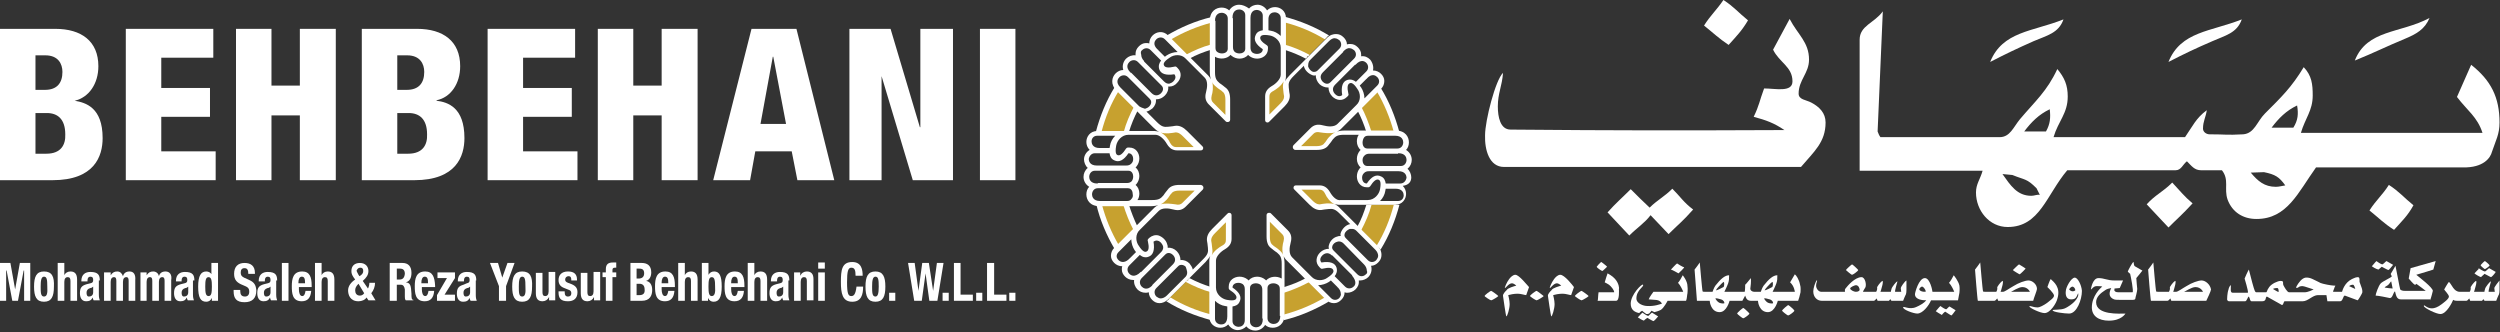 <?xml version="1.0" encoding="utf-8"?>
<!-- Generator: Adobe Illustrator 23.1.0, SVG Export Plug-In . SVG Version: 6.00 Build 0)  -->
<svg version="1.1" id="Layer_1" xmlns="http://www.w3.org/2000/svg" xmlns:xlink="http://www.w3.org/1999/xlink" x="0px" y="0px"
	 viewBox="0 0 528.6 70.3" style="enable-background:new 0 0 528.6 70.3;" xml:space="preserve">
<rect x="0" y="0" width="528.6" height="70.3" fill="#333333" stroke="none"/>
<style type="text/css">
	.st0{clip-path:url(#SVGID_2_);fill:#C7A12F;}
	.st1{clip-path:url(#SVGID_2_);fill:#FFFFFF;}
</style>
<g>
	<defs>
		<rect id="SVGID_1_" y="0" width="528.6" height="70.3"/>
	</defs>
	<clipPath id="SVGID_2_">
		<use xlink:href="#SVGID_1_"  style="overflow:visible;"/>
	</clipPath>
	<path class="st0" d="M271.5,9.9c1.7,0.5,3.4,1.2,5,2.1l-0.2-0.2l0.3,0.1l3.9-3.9c0,0,0.1-0.1,0.1-0.1c-2.8-1.7-5.8-3-9-3.7
		L271.5,9.9z"/>
	<path class="st0" d="M238.2,43.3l-5.6,0c-0.1,0-0.1,0-0.2,0c0.8,3.2,2.1,6.3,3.7,9.1l4.1-4.1C239.4,46.7,238.7,45.1,238.2,43.3"/>
	<path class="st0" d="M251.1,12c1.6-0.8,3.2-1.5,5-2.1l0-5.6c0-0.1,0-0.1,0-0.2c-3.2,0.8-6.3,2.1-9.1,3.7L251.1,12z"/>
	<path class="st0" d="M289.5,27.9C289.5,27.9,289.5,27.9,289.5,27.9l5.6,0c0.1,0,0.1,0,0.2,0c-0.8-3.2-2.1-6.3-3.7-9.1l-4.1,4.1
		C288.3,24.5,289,26.2,289.5,27.9"/>
	<path class="st0" d="M238.2,27.9c0.5-1.7,1.2-3.4,2.1-5l-3.9-3.9c0,0-0.1-0.1-0.1-0.1c-1.7,2.8-3,5.8-3.7,9.1L238.2,27.9z"/>
	<path class="st0" d="M276.5,59.2c-1.6,0.8-3.2,1.5-5,2.1l0,5.6c0,0.1,0,0.1,0,0.2c3.2-0.8,6.3-2.1,9.1-3.7L276.5,59.2z"/>
	<path class="st0" d="M289.5,43.3c-0.5,1.7-1.2,3.4-2.1,5l3.9,3.9c0.1,0.1,0.1,0.1,0.1,0.1c1.7-2.8,3-5.8,3.8-9.1L289.5,43.3z"/>
	<path class="st0" d="M256.1,61.3c-1.7-0.5-3.4-1.2-5-2.1l-3.9,3.9c-0.1,0.1-0.1,0.1-0.1,0.1c2.8,1.7,5.8,3,9.1,3.7L256.1,61.3z"/>
	<polygon class="st0" points="271.6,17 268,19.5 268.1,25.2 272.1,21.1 	"/>
	<polygon class="st0" points="256,54.4 259.5,51.8 259.5,46.2 255.5,50.2 	"/>
	<polygon class="st0" points="256.1,17 255.4,21.3 259.4,25.2 259.4,19.5 	"/>
	<polygon class="st0" points="271.5,54.4 272.2,50.1 268.2,46.1 268.2,51.8 	"/>
	<polygon class="st0" points="245.1,27.9 247.6,31.4 253.3,31.4 249.2,27.4 	"/>
	<polygon class="st0" points="282.5,43.5 279.9,39.9 274.3,40 278.3,44 	"/>
	<polygon class="st0" points="245.1,43.4 249.4,44.1 253.3,40.1 247.6,40.1 	"/>
	<polygon class="st0" points="282.5,28 278.2,27.3 274.2,31.3 279.9,31.3 	"/>
	<path class="st1" d="M298.4,37.5c0-0.6-0.3-1.4-0.8-1.8c0.6-0.5,0.9-1.2,0.9-1.9c0-0.8-0.4-1.6-1.2-2.1c0.4-0.4,0.6-1,0.6-1.6
		c0-1.1-0.7-2.5-2.8-2.5h-5.5c-0.1,0-0.2,0-0.3,0h-5c-0.6,0-1.2,0.1-1.6,0.2c0.3-0.1,0.6-0.3,0.8-0.5l4-4c0,0,0,0,0,0l4.5-4.5
		c0.5-0.5,0.7-1.1,0.7-1.7c0-0.6-0.3-1.1-0.7-1.5c-0.4-0.4-1-0.7-1.7-0.7c0.2-0.8-0.1-1.7-0.6-2.3c-0.5-0.5-1.1-0.8-1.9-0.7
		c0-0.1,0-0.3,0-0.4c0-0.6-0.3-1.1-0.7-1.5c-0.5-0.5-1-0.7-1.6-0.7c-0.2,0-0.5,0-0.7,0.1c0,0,0,0,0,0c0-0.6-0.3-1.1-0.7-1.5
		c-0.5-0.5-1-0.7-1.6-0.7c-0.5,0-1.3,0.1-2.1,1l-3.9,3.9c0,0,0,0-0.1,0.1c0,0-0.1,0.1-0.1,0.1l-3.6,3.6c-0.5,0.5-0.8,0.9-1,1.3
		c0.1-0.3,0.2-0.6,0.2-0.9v-5.7c0,0,0,0,0,0V3.8c0-1.5-1.2-2.3-2.3-2.3c-0.6,0-1.2,0.2-1.7,0.7c-0.4-0.7-1.2-1.2-2-1.2
		c-0.7,0-1.4,0.3-1.8,0.8C263.4,1.3,262.7,1,262,1c-0.8,0-1.6,0.4-2.1,1.2c-0.4-0.4-1-0.6-1.6-0.6c-1.1,0-2.5,0.7-2.5,2.8v5.5
		c0,0,0,0.1,0,0.1c0,0.1,0,0.1,0,0.2v5c0,0.6,0.1,1.2,0.2,1.6c-0.1-0.3-0.3-0.6-0.5-0.8l-4-4c0,0,0,0,0,0L247,7.5
		c-1.1-1.1-2.5-0.8-3.3,0c-0.4,0.4-0.7,1-0.7,1.7c-0.2-0.1-0.5-0.1-0.7-0.1c-0.6,0-1.1,0.3-1.5,0.7c-0.5,0.5-0.7,1-0.7,1.6
		c0,0.1,0,0.2,0,0.3c-0.7-0.1-1.5,0.2-2,0.7c-0.5,0.5-0.9,1.4-0.6,2.4c-0.6,0-1.2,0.3-1.6,0.7c-0.8,0.8-1.2,2.3,0.2,3.7l3.9,3.9
		c0,0,0,0,0.1,0.1c0,0,0.1,0.1,0.1,0.1l3.6,3.6c0.5,0.5,0.9,0.8,1.3,1c-0.3-0.1-0.6-0.2-0.9-0.2h-5.7c0,0,0,0,0,0H232
		c-1.5,0-2.3,1.2-2.3,2.3c0,0.6,0.2,1.2,0.7,1.7c-0.7,0.4-1.2,1.2-1.2,2c0,0.6,0.3,1.4,0.8,1.8c-0.6,0.5-0.9,1.2-0.9,1.9
		c0,0.8,0.4,1.6,1.2,2.1c-0.4,0.4-0.6,1-0.6,1.6c0,1.1,0.7,2.5,2.8,2.5h5.5c0,0,0.1,0,0.1,0c0.1,0,0.1,0,0.2,0h5
		c0.6,0,1.2-0.1,1.6-0.2c-0.3,0.1-0.6,0.3-0.8,0.5l-4,4c0,0,0,0,0,0l-4.5,4.5c-0.5,0.5-0.7,1.1-0.7,1.7c0,0.6,0.3,1.1,0.7,1.5
		c0.4,0.4,1,0.7,1.7,0.7c-0.1,0.2-0.1,0.5-0.1,0.7c0,0.6,0.3,1.1,0.7,1.5c0.4,0.4,1,0.7,1.7,0.7c0.1,0,0.1,0,0.2,0
		c-0.1,0.7,0.2,1.5,0.7,2c0.4,0.4,1,0.7,1.7,0.7c0.2,0,0.4,0,0.7-0.1c0,0.6,0.3,1.2,0.7,1.6c0.5,0.5,1,0.7,1.6,0.7c0,0,0,0,0,0
		c0.5,0,1.2-0.2,2-1l3.9-3.9c0,0,0,0,0.1-0.1c0,0,0.1-0.1,0.1-0.1l3.6-3.6c0.4-0.5,0.8-0.9,1-1.3c-0.1,0.3-0.2,0.6-0.2,0.9v5.7
		c0,0,0,0,0,0v6.3c0,1.5,1.2,2.3,2.3,2.3c0.6,0,1.2-0.2,1.7-0.7c0.4,0.7,1.2,1.2,2,1.2c0.6,0,1.4-0.3,1.8-0.8
		c0.5,0.6,1.2,0.9,1.9,0.9c0.8,0,1.6-0.4,2.1-1.2c0.4,0.4,1,0.6,1.6,0.6c1.1,0,2.5-0.7,2.5-2.8v-5.5c0,0,0-0.1,0-0.1
		c0-0.1,0-0.1,0-0.2v-5c0-0.6-0.1-1.2-0.2-1.6c0.1,0.3,0.3,0.6,0.5,0.8l4,4c0,0,0,0,0,0l4.5,4.5c0.4,0.4,1,0.7,1.6,0.7
		c0,0,0.1,0,0.1,0c0.6,0,1.1-0.3,1.5-0.7c0.5-0.5,0.7-1,0.7-1.6c0,0,0,0,0,0c0.2,0.1,0.4,0.1,0.6,0.1c0.6,0,1.3-0.3,1.7-0.7
		c0.5-0.5,0.8-1.1,0.7-1.9c0.1,0,0.2,0,0.3,0c0.6,0,1.3-0.3,1.7-0.7c0.5-0.5,0.9-1.4,0.6-2.4c0,0,0,0,0,0c0.6,0,1.1-0.3,1.5-0.7
		c0.5-0.5,0.7-1,0.7-1.6c0-0.5-0.1-1.3-1-2.1l-3.9-3.9c0,0,0,0-0.1-0.1c0,0-0.1-0.1-0.1-0.1l-3.6-3.6c-0.4-0.5-0.9-0.8-1.3-1
		c0.3,0.1,0.6,0.2,0.9,0.2h5.7c0,0,0,0,0,0h6.3c1.5,0,2.3-1.2,2.3-2.3c0-0.6-0.2-1.2-0.7-1.7C298,39.1,298.4,38.3,298.4,37.5
		 M295.7,32.4c1.5,0,1.7,1,1.7,1.4c0,0.6-0.4,1.3-1.2,1.3h-7.1c-0.8,0-1-0.8-1-1.2c0-0.4,0.1-0.7,0.4-1c0.3-0.3,0.6-0.4,1.1-0.4
		c0,0,0,0,0,0h6C295.6,32.4,295.6,32.4,295.7,32.4C295.7,32.4,295.7,32.4,295.7,32.4 M288.4,29.1c0.2-0.3,0.5-0.4,0.9-0.4h5.7
		c1.5,0,1.7,1,1.7,1.4c0,0.6-0.4,1.3-1.2,1.3h-6.4c-0.8,0-1-0.8-1-1.2C288.1,29.8,288.2,29.4,288.4,29.1 M291.2,16.3
		c0.2,0.2,0.4,0.5,0.4,0.9c0,0.3-0.1,0.6-0.4,0.9l-2.7,2.7c0-0.8-0.3-1.7-0.7-2.3c-0.1-0.1-0.2-0.3-0.3-0.4l1.4-1.4
		c0,0,0.1,0,0.1-0.1C290.1,15.4,290.9,16,291.2,16.3 M288.9,13.3c0.4,0.4,0.6,1.2,0,1.8l-2.2,2.2c-0.5-0.4-1.1-0.6-1.8-0.4
		c-1,0.3-1.4,1.4-1.1,3.2c-0.6,0.5-1.2,0.1-1.5-0.2c-0.4-0.4-0.8-1.2,0-2c0,0,0,0,0,0l4.2-4.2c0,0,0.1,0,0.1,0
		C287.8,12.4,288.6,13,288.9,13.3 M284.1,10.8c0.4-0.4,0.9-0.7,1.3-0.6c0.4,0,0.7,0.3,0.9,0.4c0.2,0.2,0.4,0.5,0.4,0.9
		c0,0.3-0.1,0.6-0.4,0.9l-5,5c-0.6,0.6-1.3,0.2-1.6-0.1c-0.4-0.4-0.8-1.2,0-2c0,0,0,0,0,0l4.3-4.3C284,10.9,284,10.9,284.1,10.8
		C284.1,10.8,284.1,10.8,284.1,10.8 M277,12.7l4-4c0.4-0.4,0.9-0.7,1.3-0.6c0.4,0,0.7,0.3,0.9,0.4c0.4,0.4,0.6,1.2,0,1.8l-4.6,4.6
		c-0.3,0.3-0.6,0.3-0.9,0.3c-0.5-0.1-0.9-0.6-1.1-1.1C276.6,13.6,276.6,13.1,277,12.7 M271.3,18.8c0,0.3,0.1,0.6,0.1,0.9
		c0,0.2,0.1,0.5,0.1,0.6c0,0.2,0.1,0.7-0.8,1.6l-2.3,2.3v-3.7c0-0.5,0.1-0.9,0.9-1.3c0.5-0.3,1.6-1,2.1-2
		C271.3,17.7,271.2,18.2,271.3,18.8 M269.5,2.6c0.6,0,1.3,0.4,1.3,1.2v3.8c-0.6-0.6-1.4-1-2.1-1.1c-0.2,0-0.4-0.1-0.5-0.1v-2
		c0,0,0-0.1,0-0.1C268.1,2.8,269.1,2.6,269.5,2.6 M265.7,2.1c0.6,0,1.3,0.4,1.3,1.2v3.1c-0.6,0.1-1.2,0.3-1.5,1c-0.5,1,0,2,1.5,3
		c0,0.8-0.8,1-1.2,1c-0.4,0-0.7-0.1-1-0.3c-0.3-0.3-0.4-0.6-0.4-1.1c0,0,0,0,0-0.1v-6c0,0,0-0.1,0-0.1
		C264.4,2.3,265.3,2.1,265.7,2.1 M260.6,3.7c0-1.5,1-1.7,1.4-1.7c0.6,0,1.3,0.4,1.3,1.2v7.1c0,0.8-0.8,1-1.2,1c-0.4,0-0.7-0.1-1-0.3
		c-0.3-0.3-0.4-0.6-0.4-1.1c0,0,0,0,0,0v-6C260.6,3.8,260.6,3.8,260.6,3.7C260.6,3.8,260.6,3.8,260.6,3.7 M256.9,4.4
		c0-1.5,1-1.7,1.4-1.7c0.6,0,1.3,0.4,1.3,1.2v6.4c0,0.8-0.8,1-1.2,1c-0.4,0-0.7-0.1-1-0.3c-0.3-0.2-0.4-0.5-0.4-0.9V4.4z
		 M257.2,18.4c0.2,0.2,0.5,0.4,0.8,0.6c0.2,0.1,0.4,0.3,0.5,0.4c0.2,0.1,0.6,0.5,0.6,1.7v3.2l-2.6-2.6c-0.3-0.3-0.5-0.7-0.3-1.5
		c0.2-0.6,0.4-1.8,0.1-2.9C256.4,17.7,256.7,18,257.2,18.4 M244.5,8.3c0.4-0.4,1.2-0.6,1.8,0l2.7,2.7c-0.8,0-1.7,0.3-2.3,0.7
		c-0.1,0.1-0.3,0.2-0.4,0.3l-1.4-1.4c0,0,0-0.1-0.1-0.1C243.6,9.4,244.2,8.6,244.5,8.3 M241.5,10.6c0.2-0.2,0.5-0.4,0.9-0.4
		c0.3,0,0.6,0.1,0.9,0.4l2.2,2.2c-0.4,0.5-0.6,1.1-0.4,1.8c0.3,1,1.4,1.4,3.2,1.1c0.5,0.6,0.1,1.2-0.2,1.5c-0.3,0.3-0.6,0.4-0.9,0.5
		c-0.4,0-0.7-0.1-1.1-0.5c0,0,0,0,0,0l-4.2-4.2c0,0,0,0,0-0.1c-0.4-0.4-0.6-0.9-0.6-1.3C241.1,11,241.3,10.7,241.5,10.6 M239,15.3
		c-1.1-1.1-0.5-1.9-0.2-2.2c0.4-0.4,1.2-0.6,1.8,0l5,5c0.6,0.6,0.2,1.3-0.1,1.6c-0.4,0.4-1.2,0.8-2,0c0,0,0,0,0,0l-4.3-4.3
		C239.1,15.4,239.1,15.4,239,15.3C239,15.4,239,15.3,239,15.3 M240.9,22.5l-4-4c-1.1-1.1-0.5-1.9-0.2-2.2c0.4-0.4,1.2-0.6,1.8,0
		l4.6,4.6c0.6,0.6,0.2,1.3-0.1,1.6c-0.3,0.3-0.6,0.4-0.9,0.5C241.5,22.8,241.2,22.7,240.9,22.5 M232,28.7h3.8
		c-0.6,0.6-1,1.4-1.1,2.1c0,0.2-0.1,0.4-0.1,0.5h-2c0,0-0.1,0-0.1,0c-1.5,0-1.7-1-1.7-1.4C230.8,29.3,231.2,28.7,232,28.7
		 M231.5,32.4h3.1c0.1,0.6,0.3,1.2,1,1.5c1,0.5,2,0,3-1.5c0.8,0,1,0.8,1,1.2c0,0.4-0.1,0.7-0.4,1c-0.3,0.3-0.6,0.4-1.1,0.4
		c0,0,0,0-0.1,0h-6c0,0-0.1,0-0.1,0c-1.5,0-1.7-1-1.7-1.4C230.3,33.1,230.7,32.4,231.5,32.4 M232,38.8c-1.5,0-1.7-1-1.7-1.4
		c0-0.6,0.4-1.3,1.2-1.3h7.1c0.8,0,1,0.8,1,1.2c0,0.4-0.1,0.7-0.3,1c-0.3,0.3-0.6,0.4-1.1,0.4c0,0,0,0,0,0h-6
		C232.1,38.8,232,38.8,232,38.8C232,38.8,232,38.8,232,38.8 M239.2,42.1c-0.2,0.3-0.5,0.4-0.9,0.4h-5.7c-1.5,0-1.7-1-1.7-1.4
		c0-0.6,0.4-1.3,1.2-1.3h6.4c0.8,0,1,0.8,1,1.2C239.6,41.5,239.5,41.8,239.2,42.1 M236.5,55c-0.2-0.2-0.4-0.5-0.4-0.8
		c0-0.3,0.1-0.6,0.4-0.9l2.7-2.7c0,0.8,0.3,1.7,0.7,2.3c0.1,0.1,0.2,0.3,0.3,0.4l-1.4,1.4c0,0-0.1,0-0.1,0.1
		C237.6,55.8,236.8,55.3,236.5,55 M238.8,57.9c-0.2-0.2-0.4-0.5-0.4-0.9c0-0.3,0.1-0.6,0.4-0.9l2.2-2.2c0.4,0.3,0.7,0.5,1.2,0.5
		c0.2,0,0.4,0,0.6-0.1c1-0.3,1.4-1.4,1.1-3.2c0.3-0.2,0.6-0.3,0.9-0.2c0.5,0.1,0.9,0.6,1.1,1.1c0.1,0.3,0.1,0.8-0.4,1.3c0,0,0,0,0,0
		l-4.2,4.2c0,0,0,0-0.1,0C239.9,58.8,239.1,58.2,238.8,57.9 M243.6,60.4c-1.1,1.1-1.9,0.5-2.2,0.2c-0.4-0.4-0.6-1.2,0-1.8l5-5
		c0.6-0.6,1.3-0.2,1.6,0.1c0.4,0.4,0.8,1.2,0,2c0,0,0,0,0,0l-4.3,4.3C243.6,60.3,243.6,60.4,243.6,60.4
		C243.6,60.4,243.6,60.4,243.6,60.4 M250.7,58.5l-4,4c-0.4,0.4-0.9,0.6-1.3,0.6c-0.4,0-0.7-0.3-0.9-0.4c-0.4-0.4-0.6-1.2,0-1.8
		l4.6-4.6c0.2-0.2,0.4-0.3,0.7-0.3c0.4,0,0.7,0.2,0.9,0.4C250.9,57,251.3,57.8,250.7,58.5 M256.3,52.4c0-0.3-0.1-0.6-0.1-0.9
		c0-0.2-0.1-0.4-0.1-0.6c0-0.2-0.1-0.7,0.8-1.6l2.3-2.3v3.7c0,0.5-0.1,0.9-0.9,1.3c-0.5,0.3-1.6,1-2.1,2
		C256.4,53.5,256.4,53,256.3,52.4 M258.2,68.6c-0.6,0-1.3-0.4-1.3-1.2v-3.8c0.6,0.6,1.4,1,2.1,1.1c0.2,0,0.4,0.1,0.5,0.1v2
		c0,0,0,0.1,0,0.1C259.5,68.5,258.6,68.6,258.2,68.6 M261.9,69.1c-0.6,0-1.3-0.4-1.3-1.2v-3.1c0.6-0.1,1.2-0.3,1.5-1
		c0.5-1,0-2-1.5-3c0-0.8,0.8-1,1.2-1c0.4,0,0.7,0.1,1,0.3c0.3,0.3,0.4,0.6,0.4,1.1c0,0,0,0,0,0.1v6c0,0,0,0.1,0,0.1
		C263.3,68.9,262.3,69.1,261.9,69.1 M267,67.5c0,1.5-1,1.7-1.4,1.7c-0.6,0-1.3-0.4-1.3-1.2v-7.1c0-0.8,0.8-1,1.2-1
		c0.4,0,0.7,0.1,1,0.3c0.3,0.3,0.4,0.6,0.4,1.1c0,0,0,0,0,0v6C267,67.4,267,67.4,267,67.5C267,67.5,267,67.5,267,67.5 M270.7,66.8
		c0,1.5-1,1.7-1.4,1.7c-0.6,0-1.3-0.4-1.3-1.2v-6.4c0-0.8,0.8-1,1.2-1c0.4,0,0.7,0.1,1,0.3c0.3,0.2,0.4,0.5,0.4,0.9V66.8z
		 M270.4,52.8c-0.2-0.2-0.5-0.4-0.8-0.6c-0.2-0.1-0.4-0.3-0.5-0.4c-0.2-0.1-0.6-0.5-0.6-1.7v-3.2l2.6,2.6c0.3,0.3,0.5,0.7,0.3,1.5
		c-0.2,0.6-0.4,1.8-0.1,2.9C271.2,53.6,270.9,53.2,270.4,52.8 M283.2,63c-0.2,0.2-0.5,0.4-0.9,0.4c-0.3,0-0.6-0.1-0.9-0.4l-2.7-2.7
		c0.8,0,1.7-0.3,2.3-0.7c0.1-0.1,0.3-0.2,0.4-0.3l1.4,1.4c0,0,0,0.1,0.1,0.1c0.4,0.4,0.6,0.9,0.6,1.3
		C283.6,62.5,283.3,62.8,283.2,63 M286.2,60.6c-0.4,0.4-1.2,0.6-1.8,0l-2.2-2.2c0.4-0.5,0.6-1.1,0.4-1.8c-0.3-1-1.4-1.4-3.2-1.1
		c-0.5-0.6-0.1-1.2,0.2-1.5c0.4-0.4,1.2-0.8,2,0c0,0,0,0,0.1,0l4.2,4.2c0,0,0,0.1,0,0.1C287,59.6,286.5,60.4,286.2,60.6 M288.8,58
		c-0.2,0.2-0.5,0.4-0.9,0.4c-0.3,0-0.6-0.1-0.9-0.4l-5-5c-0.3-0.3-0.4-0.6-0.3-0.9c0.1-0.5,0.6-0.9,1.1-1c0.3-0.1,0.8-0.1,1.3,0.4
		c0,0,0,0,0,0l4.2,4.3c0,0,0.1,0.1,0.1,0.1c0,0,0,0,0,0c0.4,0.4,0.6,0.9,0.6,1.3C289.2,57.6,289,57.9,288.8,58 M285.9,48.4
		c0.3,0,0.6,0.1,0.9,0.4l4,4c0.4,0.4,0.6,0.9,0.6,1.3c0,0.4-0.3,0.7-0.4,0.9c-0.2,0.2-0.5,0.4-0.9,0.4c-0.3,0-0.6-0.1-0.9-0.4
		l-4.6-4.6c-0.3-0.3-0.4-0.6-0.3-0.9c0.1-0.5,0.6-0.9,1.1-1.1C285.6,48.4,285.7,48.4,285.9,48.4 M281.2,40.6c-0.6-1-1.3-1.4-2.2-1.4
		h-5c-0.3,0-0.5,0.2-0.5,0.5c0,0.2,0.1,0.3,0.2,0.4l3.2,3.2c0.8,0.8,1.6,1.2,2.5,1.1c0.2,0,0.4-0.1,0.6-0.1c0.3,0,0.6-0.1,0.9-0.1
		c0.9-0.1,1.4,0,2.4,1l2.2,2.2c0,0-0.1,0-0.1,0c-0.9,0.2-1.6,1-1.9,1.8c-0.1,0.3-0.1,0.5,0,0.7c-0.2,0-0.5,0-0.7,0.1
		c-0.9,0.2-1.6,1-1.8,1.8c-0.1,0.3-0.1,0.5,0,0.8c-0.7,0-1.4,0.3-1.9,0.8c-0.8,0.8-1.1,2.1-0.1,3.1c0.1,0.1,0.2,0.2,0.2,0.2
		c0.1,0.1,0.3,0.2,0.5,0.1c1.3-0.3,2-0.2,2.2,0.3c0.1,0.2,0.2,0.7-1.2,1.6c-0.9,0.7-2.5,0.8-3.4-0.2l-0.2-0.2c0,0,0,0,0,0l-3.9-3.9
		c-0.7-0.7-0.6-2-0.3-3.1c0.3-1.1,0.1-1.9-0.6-2.6l-3.6-3.6l0,0c-0.1-0.1-0.2-0.1-0.4-0.1c-0.3,0-0.5,0.2-0.5,0.5v4.5
		c0,1.2,0.3,2,1,2.5c0.1,0.1,0.3,0.2,0.5,0.4c0.3,0.2,0.5,0.4,0.7,0.5c0.7,0.6,1,1,1,2.4v3.1c-1-0.6-2.5-0.5-3.3,0.4
		c-0.1-0.1-0.1-0.1-0.2-0.2c-0.5-0.4-1.1-0.6-1.7-0.6c-0.7,0-1.4,0.3-1.8,0.8c-0.1-0.1-0.1-0.1-0.2-0.2c-0.5-0.4-1.1-0.6-1.7-0.6
		c-1.1,0-2.3,0.7-2.3,2.1c0,0.2,0,0.3,0,0.3c0,0.2,0.1,0.3,0.2,0.4c1.1,0.7,1.6,1.3,1.4,1.8c-0.1,0.2-0.3,0.6-2,0.3
		c-1.1-0.2-2.3-1.2-2.3-2.6v-0.2c0,0,0,0,0,0v-5.5c0-0.9,1-1.9,1.9-2.4c1-0.6,1.4-1.3,1.4-2.2v-5c0-0.3-0.2-0.5-0.5-0.5
		c-0.2,0-0.3,0.1-0.4,0.2l-3.2,3.2c-0.8,0.8-1.2,1.6-1.1,2.5c0,0.2,0.1,0.4,0.1,0.6c0,0.3,0.1,0.6,0.1,0.9c0.1,0.9,0,1.4-1,2.4
		l-2.2,2.2c-0.1-0.5-0.4-0.9-0.7-1.3c-0.5-0.5-1.2-0.8-1.9-0.7c0-0.7-0.3-1.4-0.8-1.9c-0.5-0.5-1.2-0.8-1.9-0.7c0-0.2,0-0.5-0.1-0.7
		c-0.2-0.9-1-1.6-1.8-1.9c-0.7-0.2-1.4,0-2,0.5c-0.1,0.1-0.2,0.2-0.2,0.2c-0.1,0.1-0.2,0.3-0.1,0.5c0.3,1.3,0.2,2-0.3,2.2
		c-0.2,0.1-0.7,0.2-1.6-1.2c-0.7-0.9-0.8-2.5,0.2-3.4l0.1-0.1c0,0,0,0,0,0l3.9-3.9c0.7-0.7,2-0.6,3.1-0.3c1.1,0.3,1.9,0.1,2.6-0.6
		l3.6-3.6c0.2-0.2,0.2-0.6,0-0.8c-0.1-0.1-0.3-0.2-0.4-0.2h-4.5c-1.2,0-2,0.3-2.5,1c-0.1,0.1-0.2,0.3-0.4,0.5
		c-0.2,0.3-0.4,0.5-0.5,0.7c-0.6,0.7-1,1-2.4,1h-3.1c0.3-0.4,0.4-0.9,0.4-1.4c0-0.7-0.3-1.4-0.8-1.8c0.1-0.1,0.1-0.1,0.2-0.2
		c0.4-0.5,0.6-1.1,0.6-1.7c0-0.7-0.3-1.4-0.8-1.8c0.1-0.1,0.1-0.1,0.2-0.2c0.4-0.5,0.6-1.1,0.6-1.7c0-1.1-0.7-2.3-2.1-2.3
		c-0.2,0-0.3,0-0.3,0c-0.2,0-0.3,0.1-0.4,0.2c-0.7,1.1-1.3,1.6-1.8,1.4c-0.2-0.1-0.6-0.3-0.3-2c0.2-1.1,1.2-2.3,2.6-2.3h0.2
		c0,0,0,0,0,0h5.5c0.9,0,1.9,1,2.4,1.9c0.6,1,1.3,1.4,2.2,1.4h5c0.3,0,0.5-0.2,0.5-0.5c0-0.2-0.1-0.3-0.2-0.4l-3.2-3.2
		c-0.8-0.8-1.6-1.2-2.5-1.1c-0.2,0-0.4,0.1-0.6,0.1c-0.3,0-0.6,0.1-0.9,0.1c-0.9,0.1-1.4,0-2.4-1l-2.2-2.2c0.5-0.1,0.9-0.4,1.3-0.7
		c0.5-0.5,0.8-1.2,0.7-1.9c0,0,0.1,0,0.1,0c0.7,0,1.3-0.3,1.8-0.8c0.5-0.5,0.8-1.2,0.7-1.9c0.1,0,0.2,0,0.3,0c0.6,0,1.2-0.3,1.6-0.8
		c0.8-0.8,1.1-2.1,0.1-3.1c-0.1-0.1-0.2-0.2-0.2-0.2c-0.1-0.1-0.3-0.2-0.5-0.1c-1.3,0.3-2,0.2-2.2-0.3c-0.1-0.2-0.2-0.7,1.2-1.6
		c0.9-0.7,2.5-0.8,3.4,0.2l0.1,0.1c0,0,0,0,0,0l3.9,3.9c0.7,0.7,0.6,2,0.3,3.1c-0.3,1.1-0.1,1.9,0.6,2.6l3.6,3.6l0,0
		c0.1,0.1,0.2,0.1,0.4,0.1c0.3,0,0.5-0.2,0.5-0.5V21c0-1.2-0.3-2-1-2.5c-0.1-0.1-0.3-0.2-0.5-0.4c-0.3-0.2-0.5-0.4-0.7-0.5
		c-0.7-0.6-1-1-1-2.4V12c1,0.6,2.5,0.5,3.3-0.4c0.1,0.1,0.1,0.1,0.2,0.2c0.5,0.4,1.1,0.6,1.7,0.6c0.7,0,1.4-0.3,1.8-0.8
		c0.1,0.1,0.1,0.1,0.2,0.2c0.5,0.4,1.1,0.6,1.7,0.6c1.1,0,2.3-0.7,2.3-2.1c0-0.2,0-0.3,0-0.3c0-0.2-0.1-0.3-0.2-0.4
		c-1.1-0.7-1.6-1.3-1.4-1.8c0.1-0.2,0.3-0.6,2-0.3c1.1,0.2,2.3,1.2,2.3,2.6v0.2c0,0,0,0,0,0v5.5c0,0.9-1,1.9-1.9,2.4
		c-1,0.6-1.4,1.3-1.4,2.2v5c0,0.3,0.2,0.5,0.5,0.5c0.2,0,0.3-0.1,0.4-0.2l3.2-3.2c0.8-0.8,1.2-1.6,1.1-2.5c0-0.2-0.1-0.4-0.1-0.6
		c0-0.3-0.1-0.6-0.1-0.9c-0.1-0.9,0-1.4,1-2.4l2.2-2.2c0,0,0,0.1,0,0.1c0.2,0.9,1,1.6,1.8,1.9c0.3,0.1,0.5,0.1,0.7,0
		c0,0.7,0.3,1.4,0.8,1.9c0.4,0.4,1.1,0.7,1.7,0.7c0.1,0,0.1,0,0.2,0c0,0.7,0.3,1.4,0.8,1.9c0.8,0.8,2.1,1.1,3.1,0.1
		c0.1-0.1,0.2-0.2,0.2-0.2c0.1-0.1,0.2-0.3,0.1-0.5c-0.3-1.3-0.2-2,0.3-2.2c0.2-0.1,0.7-0.2,1.6,1.2c0.7,0.9,0.8,2.5-0.2,3.4
		l-0.1,0.1c0,0,0,0,0,0l-3.9,3.9c-0.7,0.7-2,0.6-3.1,0.3c-1.1-0.3-1.9-0.1-2.6,0.6l-3.6,3.6c-0.2,0.2-0.2,0.6,0,0.8
		c0.1,0.1,0.2,0.2,0.4,0.2c0,0,0,0,0,0h4.5c1.2,0,2-0.3,2.5-1c0.1-0.1,0.2-0.3,0.4-0.5c0.2-0.3,0.4-0.5,0.5-0.7c0.6-0.7,1-1,2.4-1
		h3.1c-0.3,0.4-0.4,0.9-0.4,1.4c0,0.7,0.3,1.4,0.8,1.8c-0.1,0.1-0.1,0.1-0.2,0.2c-0.4,0.5-0.6,1.1-0.6,1.7c0,0.7,0.3,1.4,0.8,1.8
		c-0.1,0.1-0.1,0.1-0.2,0.2c-0.4,0.5-0.6,1.1-0.6,1.7c0,1.1,0.7,2.3,2.1,2.3c0.2,0,0.3,0,0.3,0c0.2,0,0.3-0.1,0.4-0.2
		c0.7-1.1,1.3-1.6,1.8-1.4c0.2,0.1,0.6,0.3,0.3,2c-0.2,1.1-1.2,2.3-2.6,2.3h-0.2c0,0,0,0,0,0h-5.5C282.6,42.5,281.7,41.5,281.2,40.6
		 M282.2,43.2c-0.5-0.2-1-0.2-1.6-0.2c-0.3,0-0.6,0.1-0.9,0.1c-0.2,0-0.4,0.1-0.6,0.1c-0.2,0-0.7,0.1-1.6-0.8l-2.3-2.3h3.7
		c0.5,0,0.9,0.1,1.3,0.9C280.5,41.7,281.2,42.7,282.2,43.2 M245.4,43.2c0.5-0.2,0.9-0.6,1.3-1c0.2-0.2,0.4-0.5,0.6-0.8
		c0.1-0.2,0.3-0.4,0.4-0.5c0.1-0.2,0.5-0.6,1.7-0.6h3.2l-2.6,2.6c-0.3,0.3-0.7,0.5-1.5,0.3C247.7,43.1,246.5,42.9,245.4,43.2
		 M245.4,28c0.5,0.2,1,0.2,1.6,0.2c0.3,0,0.6-0.1,0.9-0.1c0.2,0,0.5-0.1,0.6-0.1c0.2,0,0.7-0.1,1.6,0.8l2.3,2.3h-3.7
		c-0.5,0-0.9-0.2-1.3-0.9C247.1,29.5,246.4,28.5,245.4,28 M282.3,28c-0.5,0.2-0.9,0.6-1.3,1c-0.2,0.2-0.4,0.5-0.6,0.8
		c-0.1,0.2-0.3,0.4-0.4,0.5c-0.1,0.2-0.5,0.6-1.7,0.6h-3.2l2.6-2.6c0.3-0.3,0.7-0.5,1.5-0.3C279.9,28.1,281.2,28.3,282.3,28
		 M295.6,42.5h-3.8c0.6-0.6,1-1.4,1.1-2.1c0-0.2,0.1-0.4,0.1-0.5h2c0,0,0.1,0,0.1,0c1.5,0,1.7,1,1.7,1.4
		C296.8,41.9,296.4,42.5,295.6,42.5 M296.1,38.8H293c-0.1-0.6-0.3-1.2-1-1.5c-1-0.5-2,0-3,1.5c-0.8,0-1-0.8-1-1.2
		c0-0.4,0.1-0.7,0.4-1c0.3-0.3,0.6-0.4,1.1-0.4c0,0,0,0,0.1,0h6c0,0,0.1,0,0.1,0c1.5,0,1.7,1,1.7,1.4
		C297.3,38.1,296.9,38.8,296.1,38.8"/>
	<path class="st1" d="M246.8,7.7l0.7,0.7c2.7-1.6,5.6-2.8,8.6-3.6V4.4c0-0.3,0-0.5,0.1-0.8c-3.4,0.8-6.6,2.2-9.5,3.9
		C246.7,7.6,246.8,7.6,246.8,7.7"/>
	<path class="st1" d="M271.5,3.8v0.9c3.1,0.8,6,2,8.6,3.6l0.3-0.3c0.2-0.2,0.4-0.4,0.6-0.5c-2.9-1.8-6.1-3.1-9.5-4
		C271.5,3.7,271.5,3.8,271.5,3.8"/>
	<path class="st1" d="M291.9,18.5c0,0-0.1,0.1-0.1,0.1l-0.7,0.7c1.6,2.7,2.8,5.6,3.6,8.6h0.4c0.3,0,0.5,0,0.8,0.1
		C295,24.6,293.7,21.4,291.9,18.5"/>
	<path class="st1" d="M232,27.9l0.9,0c0.8-3.1,2-6,3.6-8.6l-0.3-0.3c-0.2-0.2-0.3-0.4-0.5-0.6c-1.8,2.9-3.1,6.1-4,9.5
		C231.9,27.9,232,27.9,232,27.9"/>
	<path class="st1" d="M235.9,52.6l0.7-0.7c-1.6-2.7-2.8-5.6-3.6-8.6h-0.4c-0.3,0-0.5,0-0.8-0.1c0.8,3.4,2.2,6.6,3.9,9.5
		C235.8,52.7,235.8,52.7,235.9,52.6"/>
	<path class="st1" d="M295.6,43.3h-0.9c-0.8,3.1-2,6-3.6,8.6l0.3,0.3c0.2,0.2,0.4,0.4,0.5,0.6c1.8-2.9,3.1-6.1,4-9.5
		C295.7,43.3,295.7,43.3,295.6,43.3"/>
	<path class="st1" d="M256.1,67.4v-0.9c-3.1-0.8-6-2-8.6-3.6l-0.3,0.3c-0.2,0.2-0.4,0.4-0.6,0.5c2.9,1.8,6.1,3.1,9.5,4
		C256.1,67.5,256.1,67.5,256.1,67.4"/>
	<path class="st1" d="M280.8,63.6l-0.7-0.7c-2.7,1.6-5.6,2.8-8.6,3.6v0.4c0,0.3,0,0.5-0.1,0.8c3.4-0.8,6.6-2.2,9.5-3.9
		C280.9,63.6,280.9,63.6,280.8,63.6"/>
	<path class="st1" d="M271.5,10.5c1.6,0.5,3.1,1.1,4.6,1.9l0.3-0.3c0,0,0.1-0.1,0.1-0.1l-0.2-0.2l0.3,0.1l0.3-0.3
		c-1.7-0.9-3.5-1.7-5.4-2.2V10.5z"/>
	<path class="st1" d="M240.6,23.3l-0.3-0.3c0,0-0.1-0.1-0.1-0.1l-0.4-0.4c-0.9,1.7-1.7,3.5-2.2,5.4h1.1
		C239.2,26.3,239.8,24.8,240.6,23.3"/>
	<path class="st1" d="M288.9,27.9h0.4c0.1,0,0.1,0,0.2,0h0.5c-0.6-1.9-1.3-3.7-2.2-5.4l-0.8,0.8C287.8,24.8,288.4,26.3,288.9,27.9"
		/>
	<path class="st1" d="M287,47.9l0.3,0.3c0,0,0.1,0.1,0.1,0.1l0.4,0.4c0.9-1.7,1.7-3.5,2.2-5.4h-1.1C288.4,44.9,287.8,46.5,287,47.9"
		/>
	<path class="st1" d="M276.9,59.6l-0.8-0.8c-1.4,0.8-3,1.4-4.6,1.9l0,0.4c0,0.1,0,0.1,0,0.2v0.6C273.4,61.3,275.2,60.5,276.9,59.6"
		/>
	<path class="st1" d="M250.7,11.6l0.8,0.8c1.4-0.8,3-1.4,4.6-1.9l0-0.4c0-0.1,0-0.1,0-0.2V9.4C254.2,9.9,252.4,10.7,250.7,11.6"/>
	<path class="st1" d="M256.1,60.7c-1.6-0.5-3.1-1.1-4.6-1.9l-0.3,0.3c0,0-0.1,0.1-0.1,0.1l0.2,0.2l-0.3-0.1l-0.3,0.3
		c1.7,0.9,3.5,1.7,5.4,2.2V60.7z"/>
	<path class="st1" d="M238.7,43.3h-0.4c-0.1,0-0.1,0-0.2,0h-0.6c0.6,1.9,1.3,3.7,2.2,5.4l0.8-0.8C239.8,46.4,239.2,44.9,238.7,43.3"
		/>
	<path class="st1" d="M15.8,21.3L15.8,21.3c3-0.7,5-3.6,5-7.3c0-5.3-3.6-7.9-9.1-7.9H0v32h11.1c8.9,0,10.6-5.1,10.6-8.9
		C21.7,22.7,18.1,21.7,15.8,21.3 M7.5,11.7h2.1c2.7,0,3.6,1.8,3.6,3.5c0,2.3-1.1,3.8-3.7,3.8H7.5V11.7z M9.8,32.5H7.5v-8.6h2.4
		c2.3,0,3.9,1.3,3.9,4.5C13.9,30.6,12.9,32.5,9.8,32.5"/>
	<polygon class="st1" points="45.6,32 34.1,32 34.1,24.7 44.4,24.7 44.4,18.6 34.1,18.6 34.1,12.2 45.1,12.2 45.1,6.1 26.6,6.1 
		26.6,38.1 45.6,38.1 	"/>
	<polygon class="st1" points="63.4,18.1 57.4,18.1 57.4,6.1 49.9,6.1 49.9,38.1 57.4,38.1 57.4,24.4 63.4,24.4 63.4,38.1 71,38.1 
		71,6.1 63.4,6.1 	"/>
	<path class="st1" d="M98.2,29.2c0-6.5-3.5-7.6-5.9-7.9v-0.1c3-0.6,5-3.5,5-7.2c0-5.3-3.6-7.9-9.1-7.9H76.5v32h11.1
		C96.5,38.1,98.2,33,98.2,29.2 M84,11.7h2.1c2.7,0,3.6,1.8,3.6,3.5c0,2.3-1.1,3.8-3.7,3.8H84V11.7z M86.3,32.5H84v-8.6h2.4
		c2.3,0,3.9,1.3,3.9,4.5C90.4,30.6,89.4,32.5,86.3,32.5"/>
	<polygon class="st1" points="110.6,24.7 120.9,24.7 120.9,18.6 110.6,18.6 110.6,12.2 121.6,12.2 121.6,6.1 103.1,6.1 103.1,38.1 
		122.1,38.1 122.1,32 110.6,32 	"/>
	<polygon class="st1" points="133.9,24.4 139.9,24.4 139.9,38.1 147.5,38.1 147.5,6.1 139.9,6.1 139.9,18.1 133.9,18.1 133.9,6.1 
		126.4,6.1 126.4,38.1 133.9,38.1 	"/>
	<path class="st1" d="M158.9,6.1l-8.1,32h7.8l1.1-6.1h7.7l1.2,6.1h7.8l-8-32H158.9z M160.8,26.2l2.6-14.2h0.1l2.7,14.2H160.8z"/>
	<polygon class="st1" points="194.6,26.9 194.5,26.9 188.3,6.1 179.6,6.1 179.6,38.1 186.4,38.1 186.4,16.1 186.4,16.1 193,38.1 
		201.5,38.1 201.5,6.1 194.6,6.1 	"/>
	<rect x="207.2" y="6.1" class="st1" width="7.5" height="32"/>
	<polygon class="st1" points="3.2,61.2 3.2,61.2 2.2,55.6 0,55.6 0,63.6 1.3,63.6 1.3,57.2 1.4,57.2 2.6,63.6 3.8,63.6 5,57.2 
		5.1,57.2 5.1,63.6 6.4,63.6 6.4,55.6 4.2,55.6 	"/>
	<path class="st1" d="M9.3,57.4c-1.6,0-2.1,1.1-2.1,3.2c0,2.1,0.5,3.2,2.1,3.2c1.6,0,2.1-1.1,2.1-3.2C11.5,58.5,11,57.4,9.3,57.4
		 M9.3,62.7c-0.7,0-0.7-0.9-0.7-2.1c0-1.2,0.1-2.1,0.7-2.1c0.6,0,0.7,0.6,0.7,2.1C10.1,62.1,9.9,62.7,9.3,62.7"/>
	<path class="st1" d="M14.9,57.4c-0.6,0-1.1,0.3-1.3,0.8h0v-2.6h-1.4v8h1.4v-4c0-0.7,0.3-1,0.7-1c0.4,0,0.6,0.2,0.6,0.8v4.2h1.4
		v-4.5C16.3,57.9,15.8,57.4,14.9,57.4"/>
	<path class="st1" d="M21.1,59.3c0-1.1-0.3-1.8-2-1.8c-1,0-1.9,0.5-1.9,1.9v0.1h1.3v-0.2c0-0.5,0.2-0.8,0.6-0.8
		c0.5,0,0.6,0.3,0.6,0.7c0,0.4-0.1,0.6-0.6,0.7l-0.8,0.2c-1,0.3-1.4,0.7-1.4,1.9c0,0.8,0.3,1.7,1.3,1.7c0.7,0,1.1-0.2,1.4-0.8h0
		c0,0.2,0.1,0.4,0.2,0.6h1.3c-0.1-0.3-0.2-0.6-0.2-1.2V59.3z M19.7,61.8c0,0.7-0.5,0.9-0.9,0.9c-0.4,0-0.5-0.4-0.5-0.8
		c0-0.5,0.2-0.8,0.8-1c0.2,0,0.4-0.1,0.6-0.3V61.8z"/>
	<path class="st1" d="M27.4,57.4c-0.7,0-1.2,0.3-1.4,1h0c-0.2-0.6-0.6-1-1.2-1c-0.6,0-1,0.2-1.4,0.8h0v-0.6H22v6h1.4v-4
		c0-0.7,0.3-1,0.7-1c0.4,0,0.5,0.3,0.5,0.8v4.2h1.4v-4c0-0.7,0.3-1,0.7-1c0.4,0,0.5,0.3,0.5,0.8v4.2h1.4v-4.4
		C28.7,58.1,28.3,57.4,27.4,57.4"/>
	<path class="st1" d="M35,57.4c-0.7,0-1.2,0.3-1.4,1h0c-0.1-0.6-0.6-1-1.2-1c-0.6,0-1,0.2-1.4,0.8h0v-0.6h-1.3v6H31v-4
		c0-0.7,0.3-1,0.7-1c0.4,0,0.5,0.3,0.5,0.8v4.2h1.4v-4c0-0.7,0.3-1,0.7-1c0.4,0,0.5,0.3,0.5,0.8v4.2h1.4v-4.4
		C36.4,58.1,35.9,57.4,35,57.4"/>
	<path class="st1" d="M41.1,59.3c0-1.1-0.3-1.8-2-1.8c-1,0-1.9,0.5-1.9,1.9v0.1h1.2v-0.2c0-0.5,0.2-0.8,0.6-0.8
		c0.5,0,0.6,0.3,0.6,0.7c0,0.4-0.1,0.6-0.6,0.7l-0.8,0.2c-1,0.3-1.4,0.7-1.4,1.9c0,0.8,0.3,1.7,1.3,1.7c0.7,0,1.1-0.2,1.4-0.8h0
		c0,0.2,0.1,0.4,0.2,0.6h1.3c-0.1-0.3-0.2-0.6-0.2-1.2V59.3z M39.8,61.8c0,0.7-0.5,0.9-0.9,0.9c-0.4,0-0.5-0.4-0.5-0.8
		c0-0.5,0.2-0.8,0.8-1c0.2,0,0.4-0.1,0.6-0.3V61.8z"/>
	<path class="st1" d="M44.8,58.1L44.8,58.1c-0.3-0.5-0.7-0.7-1.2-0.7c-1.1,0-1.7,0.9-1.7,3.2s0.5,3.2,1.7,3.2c0.5,0,0.9-0.2,1.2-0.8
		h0v0.6h1.3v-8h-1.4V58.1z M44.1,62.6c-0.6,0-0.7-0.7-0.7-2c0-1.3,0.1-2,0.7-2c0.6,0,0.7,0.7,0.7,2C44.8,61.9,44.7,62.6,44.1,62.6"
		/>
	<path class="st1" d="M52.7,59.2l-1.1-0.5c-0.6-0.3-0.7-0.6-0.7-1.1c0-0.5,0.2-0.9,0.8-0.9c0.6,0,0.8,0.4,0.8,1.2h1.4v-0.2
		c0-1.5-0.9-2.1-2.2-2.1c-1.4,0-2.2,0.8-2.2,2.3c0,1.3,0.6,1.9,1.9,2.4c1,0.4,1.3,0.6,1.3,1.4c0,0.7-0.4,1-0.9,1c-0.8,0-1-0.5-1-1.2
		v-0.2h-1.4v0.3c0,1.5,0.6,2.3,2.3,2.3c1.6,0,2.5-0.8,2.5-2.5C54.1,60.3,53.8,59.7,52.7,59.2"/>
	<path class="st1" d="M58.6,59.3c0-1.1-0.3-1.8-2-1.8c-1,0-1.9,0.5-1.9,1.9v0.1H56v-0.2c0-0.5,0.2-0.8,0.6-0.8
		c0.5,0,0.6,0.3,0.6,0.7c0,0.4-0.1,0.6-0.6,0.7l-0.8,0.2c-1,0.3-1.4,0.7-1.4,1.9c0,0.8,0.3,1.7,1.3,1.7c0.7,0,1.1-0.2,1.4-0.8h0
		c0,0.2,0.1,0.4,0.2,0.6h1.3c-0.1-0.3-0.2-0.6-0.2-1.2V59.3z M57.2,61.8c0,0.7-0.5,0.9-0.9,0.9c-0.4,0-0.5-0.4-0.5-0.8
		c0-0.5,0.2-0.8,0.8-1c0.2,0,0.4-0.1,0.6-0.3V61.8z"/>
	<rect x="59.6" y="55.6" class="st1" width="1.4" height="8"/>
	<path class="st1" d="M63.9,57.4c-1.9,0-2.2,1.5-2.2,3.1c0,1.5,0.1,3.2,2.1,3.2c1.3,0,1.9-0.8,2-2.2h-1.2c-0.1,0.7-0.3,1.1-0.7,1.1
		c-0.5,0-0.7-0.7-0.7-1.4v-0.5h2.7v-0.3C65.9,58.6,65.5,57.4,63.9,57.4 M63.1,59.9v-0.2c0-0.6,0.2-1.2,0.7-1.2
		c0.6,0,0.7,0.5,0.7,1.4H63.1z"/>
	<path class="st1" d="M69.3,57.4c-0.6,0-1.1,0.3-1.3,0.8h0v-2.6h-1.4v8H68v-4c0-0.7,0.3-1,0.7-1c0.4,0,0.6,0.2,0.6,0.8v4.2h1.4v-4.5
		C70.7,57.9,70.2,57.4,69.3,57.4"/>
	<path class="st1" d="M79.3,59.8h-1.2c0,0.3-0.1,0.9-0.3,1.2l-1.1-1.6c0.8-0.7,1.2-1.3,1.2-2.1c0-0.9-0.6-1.7-1.8-1.7
		c-1.1,0-1.8,0.6-1.8,1.7c0,0.5,0.1,0.8,0.5,1.4l0.3,0.4c-0.9,0.6-1.5,1.4-1.5,2.3c0,0.9,0.4,2.3,2.2,2.3c0.7,0,1.4-0.3,1.7-0.8
		l0.4,0.6h1.5l-0.9-1.5C79,61.4,79.3,60.6,79.3,59.8 M76.2,56.6c0.4,0,0.6,0.2,0.6,0.7c0,0.3-0.1,0.6-0.5,0.9l-0.3,0.2l-0.2-0.3
		c-0.2-0.4-0.4-0.7-0.4-0.9C75.6,56.8,75.8,56.6,76.2,56.6 M76.1,62.5c-0.7,0-1-0.5-1-1.1c0-0.5,0.2-0.9,0.7-1.4L77,62
		C76.8,62.3,76.5,62.5,76.1,62.5"/>
	<path class="st1" d="M85.8,59.7L85.8,59.7c0.8-0.2,1.2-0.9,1.2-2c0-1.4-0.7-2.1-1.9-2.1h-2.7v8h1.5v-3.4h0.8c0.6,0,0.8,0.4,0.9,1
		l0,1.5c0,0.3,0,0.6,0.2,0.8h1.6v-0.1C87,63.4,87,62.9,87,62.1C86.9,60.4,86.8,59.8,85.8,59.7 M84.5,59.1h-0.6v-2.3h0.7
		c0.7,0,1,0.4,1,1.1C85.5,58.8,85.1,59.1,84.5,59.1"/>
	<path class="st1" d="M89.9,57.4c-1.9,0-2.2,1.5-2.2,3.1c0,1.5,0.1,3.2,2.1,3.2c1.3,0,1.9-0.8,2-2.2h-1.2c-0.1,0.7-0.3,1.1-0.7,1.1
		c-0.5,0-0.7-0.7-0.7-1.4v-0.5h2.8v-0.3C91.9,58.6,91.5,57.4,89.9,57.4 M89.1,59.9v-0.2c0-0.6,0.2-1.2,0.7-1.2
		c0.6,0,0.7,0.5,0.7,1.4H89.1z"/>
	<polygon class="st1" points="92.5,58.8 94.5,58.8 92.4,62.4 92.4,63.6 96.2,63.6 96.2,62.3 94,62.3 96.2,58.8 96.2,57.6 92.5,57.6 
			"/>
	<path class="st1" d="M100.7,59.3c0-1.1-0.3-1.8-2-1.8c-1,0-1.9,0.5-1.9,1.9v0.1h1.3v-0.2c0-0.5,0.2-0.8,0.6-0.8
		c0.5,0,0.6,0.3,0.6,0.7c0,0.4-0.1,0.6-0.6,0.7L98,60.2c-1,0.3-1.4,0.7-1.4,1.9c0,0.8,0.3,1.7,1.3,1.7c0.7,0,1.1-0.2,1.4-0.8h0
		c0,0.2,0.1,0.4,0.2,0.6h1.3c-0.1-0.3-0.2-0.6-0.2-1.2V59.3z M99.4,61.8c0,0.7-0.5,0.9-0.9,0.9c-0.4,0-0.5-0.4-0.5-0.8
		c0-0.5,0.2-0.8,0.8-1c0.2,0,0.4-0.1,0.6-0.3V61.8z"/>
	<polygon class="st1" points="107.3,55.6 106.2,58.7 106.2,58.7 105.3,55.6 103.6,55.6 105.5,60.5 105.5,63.6 107,63.6 107,60.5 
		108.8,55.6 	"/>
	<path class="st1" d="M110.4,57.4c-1.6,0-2.1,1.1-2.1,3.2c0,2.1,0.5,3.2,2.1,3.2c1.6,0,2.1-1.1,2.1-3.2
		C112.6,58.5,112.1,57.4,110.4,57.4 M110.4,62.7c-0.7,0-0.7-0.9-0.7-2.1c0-1.2,0.1-2.1,0.7-2.1c0.6,0,0.7,0.6,0.7,2.1
		C111.2,62.1,111,62.7,110.4,62.7"/>
	<path class="st1" d="M116,61.6c0,0.7-0.3,1-0.7,1c-0.4,0-0.6-0.2-0.6-0.8v-4.1h-1.4V62c0,1.2,0.5,1.7,1.4,1.7
		c0.6,0,1.1-0.3,1.4-0.9h0v0.7h1.3v-6H116V61.6z"/>
	<path class="st1" d="M120.9,60.1l-0.8-0.3c-0.5-0.2-0.6-0.4-0.6-0.7c0-0.4,0.3-0.7,0.7-0.7c0.5,0,0.6,0.3,0.6,0.9h1.2v-0.2
		c0-1.1-0.6-1.7-1.9-1.7c-1.4,0-2,0.8-2,1.8c0,0.9,0.4,1.4,1.2,1.7l1,0.4c0.3,0.1,0.5,0.3,0.5,0.7c0,0.5-0.3,0.7-0.7,0.7
		c-0.5,0-0.7-0.3-0.7-0.9v-0.2h-1.3v0.2c0,1.2,0.4,1.9,2,1.9c1.2,0,2-0.6,2-1.9C122.1,61,121.8,60.5,120.9,60.1"/>
	<path class="st1" d="M125.5,61.6c0,0.7-0.3,1-0.7,1c-0.4,0-0.6-0.2-0.6-0.8v-4.1h-1.4V62c0,1.2,0.5,1.7,1.4,1.7
		c0.6,0,1.1-0.3,1.4-0.9h0v0.7h1.3v-6h-1.4V61.6z"/>
	<path class="st1" d="M128.1,56.9v0.7h-0.7v1h0.7v5h1.4v-5h0.8v-1h-0.8v-0.5c0-0.3,0.1-0.5,0.5-0.5c0.1,0,0.2,0,0.3,0v-1.1
		c-0.3,0-0.5,0-0.7,0C128.7,55.5,128.1,55.8,128.1,56.9"/>
	<path class="st1" d="M136.6,59.4L136.6,59.4c0.7-0.2,1.1-0.9,1.1-1.8c0-1.5-0.9-2-2-2h-2.4v8h2.4c1.7,0,2.2-1.1,2.2-2.3
		C137.9,60.2,137.4,59.5,136.6,59.4 M134.7,56.8h0.5c0.7,0,1,0.3,1,1c0,0.7-0.4,1.1-1.2,1.1h-0.4V56.8z M135.2,62.4h-0.6V60h0.6
		c0.6,0,1.1,0.3,1.1,1.2C136.4,62.1,135.9,62.4,135.2,62.4"/>
	<path class="st1" d="M140.7,57.4c-1.9,0-2.2,1.5-2.2,3.1c0,1.5,0.1,3.2,2.1,3.2c1.3,0,1.9-0.8,2-2.2h-1.3c-0.1,0.7-0.3,1.1-0.7,1.1
		c-0.5,0-0.7-0.7-0.7-1.4v-0.5h2.8v-0.3C142.7,58.6,142.3,57.4,140.7,57.4 M139.9,59.9v-0.2c0-0.6,0.2-1.2,0.7-1.2
		c0.6,0,0.7,0.5,0.7,1.4H139.9z"/>
	<path class="st1" d="M146.1,57.4c-0.6,0-1.1,0.3-1.3,0.8h0v-2.6h-1.4v8h1.4v-4c0-0.7,0.3-1,0.7-1c0.4,0,0.6,0.2,0.6,0.8v4.2h1.4
		v-4.5C147.5,57.9,147,57.4,146.1,57.4"/>
	<path class="st1" d="M151,57.4c-0.5,0-0.9,0.2-1.2,0.7h0v-2.5h-1.4v8h1.3V63h0c0.3,0.6,0.7,0.8,1.2,0.8c1.1,0,1.7-0.9,1.7-3.2
		S152.1,57.4,151,57.4 M150.5,62.6c-0.6,0-0.7-0.7-0.7-2c0-1.3,0.1-2,0.7-2c0.6,0,0.7,0.7,0.7,2C151.3,61.9,151.1,62.6,150.5,62.6"
		/>
	<path class="st1" d="M155.4,57.4c-1.9,0-2.2,1.5-2.2,3.1c0,1.5,0.1,3.2,2.1,3.2c1.3,0,1.9-0.8,2-2.2H156c-0.1,0.7-0.3,1.1-0.7,1.1
		c-0.5,0-0.7-0.7-0.7-1.4v-0.5h2.8v-0.3C157.4,58.6,157,57.4,155.4,57.4 M154.6,59.9v-0.2c0-0.6,0.2-1.2,0.7-1.2
		c0.6,0,0.7,0.5,0.7,1.4H154.6z"/>
	<path class="st1" d="M160.8,57.4c-0.6,0-1.1,0.3-1.3,0.8h0v-2.6h-1.4v8h1.4v-4c0-0.7,0.3-1,0.7-1c0.4,0,0.6,0.2,0.6,0.8v4.2h1.4
		v-4.5C162.2,57.9,161.7,57.4,160.8,57.4"/>
	<path class="st1" d="M166.9,59.3c0-1.1-0.3-1.8-2-1.8c-1,0-1.9,0.5-1.9,1.9v0.1h1.3v-0.2c0-0.5,0.2-0.8,0.6-0.8
		c0.5,0,0.6,0.3,0.6,0.7c0,0.4-0.1,0.6-0.6,0.7l-0.8,0.2c-1,0.3-1.4,0.7-1.4,1.9c0,0.8,0.3,1.7,1.3,1.7c0.7,0,1.1-0.2,1.4-0.8h0
		c0,0.2,0.1,0.4,0.2,0.6h1.3c-0.1-0.3-0.2-0.6-0.2-1.2V59.3z M165.6,61.8c0,0.7-0.5,0.9-0.9,0.9c-0.4,0-0.5-0.4-0.5-0.8
		c0-0.5,0.2-0.8,0.8-1c0.2,0,0.4-0.1,0.6-0.3V61.8z"/>
	<path class="st1" d="M170.6,57.4c-0.6,0-1.1,0.3-1.4,0.9h0v-0.7h-1.3v6h1.4v-4c0-0.7,0.3-1,0.7-1c0.4,0,0.6,0.2,0.6,0.8v4.1h1.4
		v-4.5C172,57.9,171.5,57.4,170.6,57.4"/>
	<rect x="173" y="55.5" class="st1" width="1.4" height="1.3"/>
	<rect x="173" y="57.6" class="st1" width="1.4" height="6"/>
	<path class="st1" d="M180,62.6c-0.6,0-0.9-0.4-0.9-2.9c0-2.3,0.2-3.1,0.9-3.1c0.7,0,0.9,0.5,0.9,1.7h1.5c0-1.2-0.2-2.9-2.2-2.9
		c-2.2,0-2.4,1.7-2.4,4.2c0,2.4,0.3,4.2,2.4,4.2c1.9,0,2.3-1.5,2.3-3.2h-1.4C180.9,62.3,180.5,62.6,180,62.6"/>
	<path class="st1" d="M185.1,57.4c-1.6,0-2.1,1.1-2.1,3.2c0,2.1,0.5,3.2,2.1,3.2c1.6,0,2.1-1.1,2.1-3.2
		C187.2,58.5,186.7,57.4,185.1,57.4 M185.1,62.7c-0.7,0-0.7-0.9-0.7-2.1c0-1.2,0.1-2.1,0.7-2.1c0.6,0,0.7,0.6,0.7,2.1
		C185.8,62.1,185.6,62.7,185.1,62.7"/>
	<rect x="188" y="61.9" class="st1" width="1.3" height="1.7"/>
	<polygon class="st1" points="198.1,55.6 197.3,61.5 197.3,61.5 196.4,55.6 195,55.6 194.2,61.5 194.2,61.5 193.4,55.6 192,55.6 
		193.3,63.6 194.9,63.6 195.7,57.8 195.7,57.8 196.5,63.6 198.2,63.6 199.5,55.6 	"/>
	<rect x="199.3" y="61.9" class="st1" width="1.3" height="1.7"/>
	<polygon class="st1" points="203.1,55.6 201.7,55.6 201.7,63.6 205.7,63.6 205.7,62.3 203.1,62.3 	"/>
	<rect x="206.4" y="61.9" class="st1" width="1.3" height="1.7"/>
	<polygon class="st1" points="210.2,55.6 208.7,55.6 208.7,63.6 212.8,63.6 212.8,62.3 210.2,62.3 	"/>
	<rect x="213.4" y="61.9" class="st1" width="1.3" height="1.7"/>
	<path class="st1" d="M369.6,4.3c-2-1.6-3-2.9-5.2-4.3c-1.5,2.2-2.7,3.2-4.1,5.4c2,1.6,3.1,2.7,5.2,4.1
		C367.2,7.6,368.3,6.5,369.6,4.3"/>
	<path class="st1" d="M471,42.2c1,2.7,3.3,4.1,6.1,4.1c6.5,0,8.8-5.6,12.6-10.9h31c4.5,0.1,5.9-2.1,6.2-3.3c0.8-2.4,1.6-3.7,1.6-6.2
		c0-5.3-1.8-8.9-6-12.2l-3,6.8c2.2,2.9,4.3,4.2,5.4,7.6h-38.4c0.9-3.1,2.5-4.7,2.5-7.9c0-2.4-0.2-4.2-1.9-6
		c-2.6,4.3-4.7,6.3-8.2,9.8c-1.7,1.7-2.2,4.2-4.6,4.4c-3.7,0.2-3.5,0-7.1,0c-0.7,0-1.4-0.5-1.4-1.2c0-1.6,0.6-2.4,0.8-3.9
		c-2.3,1.7-3,3.4-4.6,5.7h-27.8c1-3.4,3-5,3-8.6c0-2.4-0.7-4-2.2-5.8c-2.2,4.7-4.6,6.7-7.9,10.6c-1.4,1.7-2.1,3.8-4.3,3.8h-25.2
		c-0.3-0.4-0.4-0.7-0.6-1.2l1.1-25.4c-1.8,2.5-4.9,3-4.9,6v27.7h26c-0.5,1.8-1.4,2.8-1.4,4.6c0,3.8,2.8,7.3,6.7,7.3
		c6.8,0,8.2-6.8,12.6-12h22.9c1.2,0,1.5-1.2,2.4-1.9c1,1,1.6,1.9,3,1.9h4.4C471.4,38,470.2,39.9,471,42.2 M485.7,22.3
		c0.3,1.8,0.2,3.1-0.8,4.7h-4.6C481.8,25,483.4,23.4,485.7,22.3 M478.7,36.4c2.4,0.5,3.2,1,4.5,2.8c-0.7,0.1-1.3,0.3-2,0.3
		c-2.4,0-3.8-1.2-5.3-3L478.7,36.4z M429.5,41.4c-3,0-4.4-2.2-6.1-4.6l2.1,0.2c2.7,1.1,3,0.7,5.1,2.8l0.7,1.4
		C430.6,41.1,430.2,41.4,429.5,41.4 M432.6,27.8h-4.6c1.5-2,3.1-3.6,5.4-4.7C433.6,24.9,433.5,26.2,432.6,27.8"/>
	<path class="st1" d="M513.7,3.8c-6.2,3.3-13.2,2.4-15.8,9c4.2-1.7,6.5-2.9,10.6-4.6C510.9,7.2,512.7,6.2,513.7,3.8"/>
	<path class="st1" d="M474,4.1c-6.5,2.6-12.9,2.5-15.5,9c3.5-1.8,5.6-2.8,9.3-4.4C470.5,7.5,473,7,474,4.1"/>
	<path class="st1" d="M318,35.3h62.8c2.7-3.2,5.2-5.2,5.2-9.4c0-2-1.3-3.3-3-4.2c-1.1-0.6-2.7-0.6-2.7-1.9c0-2.9,2.2-4.3,2.2-7.2
		c0-3.7-2.4-5.3-4.1-8.6l-3.5,6.5c1.3,2.7,4.1,3.6,4.1,6.7c0,2.4-3.6,1.5-6,1.5c-1,2.7-1,3.5-2.2,6c2.6,0.7,4.3,1.3,6.5,2.8
		c-22.6,0.1-35.3,0.1-57.9-0.1c-2.2,0-2.7-2.7-2.7-4.9c0-2.8,0.9-4.3,1.1-7.1c-1.6,1.5-3.8,10.1-3.8,13.2
		C313.9,31.7,314.9,35.3,318,35.3"/>
	<path class="st1" d="M463.6,43c-1.8-1.5-2.6-2.6-4.3-4.4c-2,2-3.6,2.6-5.4,4.6l4.6,4.9C460.4,46.2,461.3,45.5,463.6,43"/>
	<path class="st1" d="M510.3,43.4c-2-1.6-3-2.9-5.2-4.3c-1.4,2.2-2.7,3.2-4.1,5.4c2,1.6,3,2.7,5.2,4.1
		C507.9,46.7,509.1,45.6,510.3,43.4"/>
	<path class="st1" d="M353.6,39.9c-1.7,1.7-3.2,2.4-4.8,4c-1.3-1.2-2.6-2.5-4-3.9c-2,2-3,2.8-4.9,4.9l4.6,4.9
		c1.7-1.7,3.2-2.6,4.5-4.3l3.8,4c2-2,2.9-2.6,5.2-5.2C356,42.8,355.3,41.6,353.6,39.9"/>
	<path class="st1" d="M436.3,4.1c-6.5,2.6-12.9,2.5-15.5,9c3.5-1.8,5.6-2.8,9.2-4.4C432.8,7.5,435.3,7,436.3,4.1"/>
	<path class="st1" d="M315.3,61.5c-0.2,0-1.4,0.9-1.4,1.1c0,0.1,1.2,0.9,1.4,0.9c0.2,0,1.5-0.8,1.5-0.9
		C316.8,62.5,315.4,61.5,315.3,61.5"/>
	<path class="st1" d="M320.4,58.1c-0.5,0-1,0.5-1.3,0.9c-0.6,0.8-1,1.9-0.9,1.9c0.2,0,0.8-1,1.5-1c0.3,0,0.7,0.3,0.9,0.5
		c-0.4,0.1-1.8,0.5-2,0.9c-0.3,0.3-0.9,0.9-0.8,1.3c0,0,0.6,4.3,0.7,4.3c0.2,0,0.7-1.6,0.7-2.6c0-0.8-0.3-1.9-0.3-1.9
		c0.3-0.1,1.2-0.3,2-0.3c0.7,0,1.5,0.3,1.8,0.3l0.6-1.7C322.9,60.3,321.2,58.1,320.4,58.1"/>
	<path class="st1" d="M324.9,61.5c-0.2,0-1.4,0.9-1.4,1.1c0,0.1,1.2,0.9,1.4,0.9c0.2,0,1.5-0.8,1.5-0.9
		C326.3,62.5,325,61.5,324.9,61.5"/>
	<path class="st1" d="M329.9,58.1c-0.5,0-1,0.5-1.3,0.9c-0.6,0.8-1,1.9-0.9,1.9c0.2,0,0.8-1,1.5-1c0.3,0,0.7,0.3,0.9,0.5
		c-0.4,0.1-1.8,0.5-2,0.9c-0.3,0.3-0.9,0.9-0.8,1.3c0,0,0.6,4.3,0.7,4.3c0.2,0,0.7-1.6,0.7-2.6c0-0.8-0.3-1.9-0.3-1.9
		c0.3-0.1,1.2-0.3,2-0.3c0.7,0,1.5,0.3,1.8,0.3l0.6-1.7C332.5,60.3,330.8,58.1,329.9,58.1"/>
	<path class="st1" d="M334.4,61.5c-0.2,0-1.4,0.9-1.4,1.1c0,0.1,1.2,0.9,1.4,0.9c0.2,0,1.5-0.8,1.5-0.9
		C335.9,62.5,334.5,61.5,334.4,61.5"/>
	<path class="st1" d="M338.8,57.3c0.1,0,1-0.9,1-0.9c0-0.1-1.2-1-1.2-1c-0.2,0-1,1-1,1C337.7,56.7,338.7,57.3,338.8,57.3"/>
	<path class="st1" d="M341.5,59c-0.5-0.6-1.4-1.1-1.6-1.2c-0.1,0.2-0.5,1.6-0.6,1.9c0.2,0.1,0.6,0.3,0.9,0.5
		c0.4,0.3,1.1,1.1,1.1,1.6H338c-0.1,0.5-0.1,1.7-0.2,1.8h3.9c0.8,0,0.6-2.4,0.6-2.5C342.4,61,342.3,59.9,341.5,59"/>
	<path class="st1" d="M348.5,66.8c-0.2,0-1-0.5-1.2-0.7c-0.3,0.3,0-0.1-1,1c0.1,0.1,0.9,0.6,1.3,0.7c0-0.1,0.7-0.6,0.7-0.6
		c0,0,1.2,0.7,1.3,0.7c0.1,0,0.7-0.6,1-1l-1.3-0.8C349.1,66.2,348.6,66.8,348.5,66.8"/>
	<path class="st1" d="M356.1,56.5c-0.3,0-1.5-0.8-1.5-0.8c-0.2,0.1-1.3,1.3-1.3,1.3c0.2,0,1.6,0.8,1.6,0.8
		C355.1,57.6,356.1,56.7,356.1,56.5"/>
	<path class="st1" d="M355.8,58.2c-0.2,0.4-0.7,1.3-1,1.6c0.5,0.5,1,1.6,1.1,1.9h-2.7h-3.6c0,0-0.9,1.2-1,1.6c0,0,1.2,0.1,1.3,0.1
		c1.2,0,1.5,0.8,1.5,0.8c-0.3,0.1-1.6,0.6-3.1,0.5c-0.8,0-2.3-0.5-2.3-1.6c0-1.8,1.7-2.5,1.4-2.9c-0.2-0.3-2.6,2.1-2.6,4
		c0,1.3,0.8,1.8,1.8,2c0.3-0.4,0.4-0.3,0.6-0.5c0.1,0.1,0.6,0.5,0.9,0.7c0.3,0,0.3,0,0.6-0.1c0.2-0.2,0.4-0.5,0.5-0.6
		c0,0,0.6,0.3,0.6,0.3c0.9-0.2,1.4-0.5,1.4-0.5c0.7-0.5,1.4-1.9,1.4-1.9h0.5h3.4c0.2-0.4,0.2-1.2,0.3-1.6c0,0,0.1-0.9,0-1.5
		C356.8,59.4,355.8,58.2,355.8,58.2"/>
	<path class="st1" d="M368.6,65.1c-0.1,0-1.3,1-1.3,1.2c0,0.1,1.1,1,1.3,1c0.2,0,1.3-0.8,1.3-1C369.9,66.2,368.7,65.1,368.6,65.1"/>
	<path class="st1" d="M379.5,58c0,0-0.9,1.5-1,1.7c0.9,0.8,1,2,1,2h-3.1h-1.6c0,0,0.6-1.2,0.8-1.8c0.2-0.6,0.2-1,0.2-1.7
		c-0.9,0-1.8,0.8-2.9,2.2c-0.3,0.4-0.6,1.3-0.6,1.3H371v0h-0.1c-0.4,0-0.9-0.3-0.8-0.8c0.2-1.3,0.1-2.1,0.1-2.1
		c-0.1,0.1-1.1,1.4-1.2,1.4c0,0,0,1.2-0.1,1.5h-2.7v0h-1.6c0,0,0.6-1.2,0.8-1.8c0.2-0.6,0.2-1,0.2-1.7c-0.9,0-1.8,0.8-2.9,2.2
		c-0.3,0.4-0.6,1.3-0.6,1.3h-1.3h-0.1c-0.4,0-0.7,0-0.7-0.1c-0.1-0.1-0.6-6.1-0.6-6.1c-0.1,0.2-0.8,1.1-1.1,1.5c0,0,0.5,6.5,0.5,6.6
		h2.2h0.5c0,0.3,0.3,2.4,2.1,2.4c1.5,0,2.1-2.4,2.1-2.4h0.1v0h2.6c0.1-0.2,0.5-0.9,0.6-1.1c0.1,0.2,0.2,1.1,1.2,1.1h1v0h0.5
		c0,0.3,0.3,2.4,2.1,2.4c1.5,0,2.1-2.4,2.1-2.4h0.1h4.2c0.1-0.2,0.4-1.3,0.5-1.8c0-0.2,0.1-1.1-0.1-1.6
		C380.4,59.1,379.8,58.2,379.5,58 M363.4,60.6c0.4-0.4,0.8-0.9,1.1-1c0.1,0.2,0.1,1-0.1,1.1c-0.2,0.1-1.3,0.7-1.6,0.7
		C362.9,61.2,363.1,60.9,363.4,60.6 M363.5,64c-0.4-0.2-0.8-0.8-0.8-0.9c0.2-0.1,0.8,0.1,1.2,0.2c0.6,0.2,0.7,0.6,0.7,0.8
		C364.6,64.2,363.9,64.2,363.5,64 M373.7,60.6c0.4-0.4,0.8-0.9,1.1-1c0.1,0.2,0.1,1-0.1,1.1c-0.2,0.1-1.3,0.7-1.6,0.7
		C373.2,61.2,373.4,60.9,373.7,60.6 M373.8,64c-0.4-0.2-0.8-0.8-0.8-0.9c0.2-0.1,0.8,0.1,1.2,0.2c0.6,0.2,0.7,0.6,0.7,0.8
		C374.9,64.2,374.2,64.2,373.8,64"/>
	<path class="st1" d="M378.1,64.5c-0.1,0-1.3,1-1.3,1.2c0,0.1,1.1,1,1.3,1c0.2,0,1.3-0.8,1.3-1C379.4,65.5,378.2,64.5,378.1,64.5"/>
	<path class="st1" d="M391.6,58.1c0.2,0,1.3-0.8,1.3-1c0-0.1-1.2-1.2-1.3-1.2c-0.1,0-1.3,1.1-1.3,1.2
		C390.3,57.1,391.4,58.1,391.6,58.1"/>
	<path class="st1" d="M402.9,62.4c0,0,0.2-0.2,0.2-1.1l0-2c-0.4,0.2-1.2,1.4-1.2,1.6c0,0.2,0.1,0.8,0.1,0.8h-1.3
		c-0.1-0.2,0.5-2.2,0.5-2.2c-0.3,0-1.1,1.2-1.2,1.4c-0.1,0.2-0.2,0.8-0.2,0.8h-1.5h-0.7c0,0,0.2-0.5,0.3-1c0.2-0.6,0.3-1.4,0.1-1.3
		c-0.6,0.4-1.1,1.3-1.1,1.3c0,0.2,0.1,0.5-0.2,1h-2h-0.8c0.1-0.3,0.5-0.9,0.5-0.9c0.3-0.5,0-2.2-0.8-2.2c-1.4,0-3,1.9-3.3,2.3
		c-0.3,0.3-0.2,0.5-0.2,0.8h-5c-0.6,0-1.1-0.7-1.1-1.3c0-0.6,0.2-0.7,0.2-1.1c0-0.1,0-0.1,0-0.1c-0.4,0.4-0.8,1.8-0.8,2.4
		c0,1.2,0.8,2,1.8,2h9.5c0.1,0,1.3,0,1.5,0c0.2,0,0.4-0.3,0.6-0.5c0,0,0.1,0.3,0.2,0.5h1.1h1.3c0.2-0.2,0.2-0.3,0.3-0.3
		c0.1,0,0.2,0.2,0.2,0.3h2.5C402.4,63.5,402.9,62.4,402.9,62.4 M392.4,61.7c-0.4,0-1.2-0.4-1.2-0.7c0-0.3,1-0.7,1.2-0.7
		c0.6,0,0.8,0.7,0.8,1C393.2,61.4,393,61.7,392.4,61.7"/>
	<path class="st1" d="M411.5,65.4c-0.2,0-1-0.5-1.2-0.7c-0.3,0.3,0-0.1-1,1.1c0.1,0.1,0.9,0.6,1.3,0.8c0-0.1,0.6-0.7,0.7-0.7
		c0,0,1.2,0.8,1.3,0.8c0.1,0,0.6-0.7,0.9-1.1l-1.3-0.8C412.1,64.8,411.6,65.4,411.5,65.4"/>
	<path class="st1" d="M413.1,58.2c-0.2,0.4-0.7,1.3-1,1.6c0.5,0.5,1,1.6,1.1,1.9h-3.6h-1c0-0.2-0.5-2.9-1.6-2.9
		c-1.3,0-2.1,3.1-2.1,3.4c0,1.2,1.7,1.3,2.4,1.3c-0.5,0.6-1.4,1.1-2.1,1.4c-1.5,0.7-2.8-0.3-2.8,0.1c0,0.5,2.2,1.3,3,1.3
		c1.1,0,2.4-1.6,2.9-2.8h0.9h4.8c0.1-0.4,0.2-1.2,0.3-1.6c0,0,0.1-0.9,0-1.5C414.1,59.4,413.1,58.2,413.1,58.2 M405.8,61.1
		c0,0,0.3-0.5,0.6-0.5c0.3,0,0.7,0.6,0.8,1C407.2,61.8,405.8,61.7,405.8,61.1"/>
	<path class="st1" d="M428.3,56.8c-0.2-0.2-1.4-0.9-1.4-0.9c-0.1,0-1.3,1.2-1.3,1.2c0,0.1,1.4,0.9,1.4,0.9
		C427.2,58,428.3,56.8,428.3,56.8"/>
	<path class="st1" d="M430.7,61.1c0-1-1-1.8-1.8-1.8c-0.7,0-2.1,0.5-3.2,1.2c-0.9,0.5-1.8,1.2-2.2,1.2H423c0,0,0.2-0.5,0.3-1
		c0.2-0.6,0.3-1.4,0.1-1.3c-0.6,0.4-1.1,1.3-1.1,1.3c0,0.2,0.1,0.5-0.2,1h-1.7h-0.2H420c-0.4,0-0.7,0-0.7-0.1
		c-0.1-0.1-0.6-6.1-0.6-6.1c-0.1,0.2-0.8,1.1-1.1,1.5c0,0,0.5,6.5,0.6,6.6h2c0,0,1.3,0,1.5,0c0.2,0,0.4-0.3,0.6-0.5
		c0,0,0.1,0.3,0.2,0.5h1.3h6.1C430,63.1,430.7,61.4,430.7,61.1 M425.2,61.7c0.3-0.1,1.6-1,2.4-1c1.2,0,1.6,1,1.6,1H425.2z"/>
	<path class="st1" d="M433.6,59c-0.2,0.2-0.7,1.7-0.7,1.7c0,0,1.4,1.3,1.4,1.8c0,0.5-0.8,1-1.4,1.5c-0.8,0.6-1.7,1-2,1
		c-1.2,0-1.8-0.5-1.8-0.2c0,0.3,2.3,1.4,3.2,1.4c1.2,0,2.5-2.1,2.7-3C435.8,60.7,434.2,59.6,433.6,59"/>
	<path class="st1" d="M438.7,58.7c-0.8,0-1.9,2.1-1.9,2.8c-0.1,0.7,0,1.8,1.1,1.8c1,0,1.1-0.4,1.5-1.3c0.3,1-1.3,2.5-2.8,3.2
		c-0.9,0.4-2.6,0.2-2.6,0.4c0,0.4,2.6,0.7,3.5,0.7c1.6,0,2.7-2.9,2.7-4.8C440.1,60.2,439.3,58.7,438.7,58.7 M438.3,61.6
		c-0.4,0-0.6-0.2-0.8-0.4c0.1-0.3,0.5-0.6,0.7-0.6c0.2,0,0.6,0.3,0.6,0.8C438.7,61.5,438.4,61.6,438.3,61.6"/>
	<path class="st1" d="M451.4,56.3c-0.3-0.2-0.2-0.9-0.3-0.9c-0.2,0-1.1,1.7-1.2,2c0,0.1,0.5,0.5,0.5,0.5c0.1,0.4,0.8,3.8,0.5,3.9
		h-1.4h-1.3c-0.5,0-0.9,0-1.1-0.3c-0.1-0.1,0-0.3,0-0.5c0.4,0,0.8-0.1,1.1-0.1c0.1-0.2,0.7-1.6,0.7-1.6h-1.9c-1.4,0-2.1-0.5-3.3-0.5
		c-1.3,0-1.6,2.4-1.6,2.4c0.2,0,0.5-0.7,1.2-0.7c0.5,0,1,0,1.2,0.1c-0.4,0.3-2.2,2-2.2,4.4c0,1.8,1.4,2.8,3.6,2.8
		c2.7,0,3.5-1.5,3.5-1.5c-1.1,0-6.2,0.4-6.2-2.4c0-1.1,0.9-1.9,2-2.6c0.3-0.2,0.7-0.3,1.2-0.4c-0.4,0.8-0.7,1.9,0.6,2.4
		c0.3,0.1,0.8,0.1,1.2,0.1h0.8h1.9c0.2,0,0.6,0,0.6-0.3c0-0.2,0.4-1.4,0.4-2c0,0-0.2-2-0.2-2.3c0.2-0.2,1.3-1.6,1.3-1.6
		C453.1,57.3,452.1,56.7,451.4,56.3"/>
	<path class="st1" d="M465.5,59.3c-0.7,0-2.1,0.5-3.2,1.2c-0.9,0.5-1.8,1.2-2.2,1.2h-0.6c0,0,0.2-0.5,0.3-1c0.2-0.6,0.3-1.4,0.1-1.3
		c-0.6,0.4-1.1,1.3-1.1,1.3c0,0.2,0.1,0.5-0.2,1h-1.7h-0.2h-0.1c-0.4,0-0.7,0-0.7-0.1c-0.1-0.1-0.6-6.1-0.6-6.1
		c-0.1,0.2-0.8,1.1-1.1,1.5c0,0,0.5,6.5,0.6,6.6h2c0,0,1.3,0,1.5,0c0.2,0,0.4-0.3,0.6-0.5c0,0,0.1,0.3,0.2,0.5h1.3h6.1
		c0.2-0.4,1-2.1,1-2.4C467.3,60.1,466.3,59.3,465.5,59.3 M461.8,61.7c0.3-0.1,1.6-1,2.4-1c1.2,0,1.6,1,1.6,1H461.8z"/>
	<path class="st1" d="M498.5,58.6c-0.5,0-1.1,0.4-1.2,0.4c-1.6,0.8-2,2.4-2.1,2.7h-1.9c0-0.1,0.1-0.4,0.2-0.6
		c0.1-0.3,0.2-0.6,0.3-0.7c-0.5,0-1.4-0.1-2.6-0.4c-0.4-0.1-0.7-0.2-1-0.4c-0.9-0.4-1.7-1-2.7-0.9c-0.8,0.1-1.5,1.1-1.9,1.8
		c0,0-0.2,0.4,0,0.4c0.1,0,0.2-0.1,0.3-0.1c0.3-0.3,0.7-0.3,1-0.3c0.3,0,1.9,0.6,2.3,0.7c-0.2,0.1-1.2,0.6-1.9,0.6h-3.2H484
		c-0.4,0-1-1.1-1.2-1.5c-0.2-0.5,0.2-0.9-0.6-0.9c-0.6,0-1.9,0.6-2.4,1.3c-0.6,0.8-0.4,1.1-0.7,1.1c-0.4,0-1.6,0-1.7,0h-0.3
		c-0.3,0-0.4-0.3-0.9-2.1c0,0-0.5-1.9-0.7-2.7c-0.1,0.1-0.9,1.8-0.9,1.9c0,0.1,0.8,2.5,0.7,3h-3.2c-0.6,0-0.4-0.8-0.4-1.6
		c-0.3,0.1-0.5,0.8-0.5,0.9c-0.3,0.8-0.3,2.1-0.3,2.1c0,0.2,0.2,0.4,0.4,0.4h3.4c0.4,0,0.5-0.9,0.8-1c0.3,0.5,0.2,1,0.6,1h1.3h0.9
		c1,0,0.6-0.8,1-1l3.2,1.8c0.4-0.1,0.3-0.8,0.6-0.8h1.2h2.6c1.1,0,2.1-1.3,3.2-1.3c0.9,0,1.3,0,1.8,0l0.2,1.3h2.7
		c0.6,0,0.6-1.2,1-1.2c0,0,2.7,1,2.7,1c0.1,0,1-1.5,1-1.7c0-0.7-0.1-0.8-0.6-2.2C498.9,58.8,498.9,58.6,498.5,58.6 M481.8,61.7
		c-0.1,0.1-0.5-0.2-0.7-0.3c-0.2-0.1-0.5-0.3-0.5-0.3c0.1-0.1,0.5-0.2,0.9-0.2C481.8,60.9,481.8,61.5,481.8,61.7 M496.7,60.5
		c0.1-0.1,0.4-0.3,0.8-0.3c0.3,0,0.5,0.9,0.5,0.9L496.7,60.5z"/>
	<path class="st1" d="M503.6,56.4c0,0,1.3,0.7,1.4,0.7c0.1,0,0.7-0.7,1-1.1l-1.4-0.8c-0.2,0.1-0.7,0.7-0.9,0.7c-0.2,0-1-0.5-1.2-0.7
		c-0.3,0.3,0-0.1-1,1.1c0.1,0.1,0.9,0.6,1.4,0.7C502.9,57,503.6,56.4,503.6,56.4"/>
	<path class="st1" d="M513.8,63.5c0.2-0.3,0.6-2,0.6-2c0-0.7-2.9-2.9-3.5-3.4c1.1-0.3,3.6-1.1,3.6-1.1l0.5-1.8l-5.3,1.5l-0.4,2.2
		c0,0,1.1,1.3,1.3,1.3c0.3,0,0.3-0.2,0.3-0.2c0.2,0.1,2,1.5,2,1.5H509h-0.5c-0.5,0-0.8-0.1-1-0.3c-0.1-0.2-0.9-4.7-1-5
		c-0.5,0.9-1,1.7-1,1.7c0,0.2,0.2,0.3,0.2,0.6c-0.2,0.2-1.9,1-2.3,1.4c-0.5,0.5-1.1,2.3-1.1,2.6c0.5,0,2.5,0.4,2.9,0.5
		c0.7,0.2,0.8-1.2,1.2-1.4c0.2,0.7,0.3,1.7,1.2,1.7h1.2H513.8z M504.2,60.8c0.2-0.3,0.5-0.3,0.8-0.6c0.3-0.3,0.5-0.7,0.6-0.7
		c0,0,0.3,1.4,0.3,1.5C505.8,61,504.6,60.9,504.2,60.8"/>
	<path class="st1" d="M526.4,56.1c0-0.1-0.9-0.9-1-0.9c-0.1,0-0.9,0.8-0.9,0.9c0,0.1,0.8,0.8,0.9,0.8
		C525.5,56.9,526.4,56.3,526.4,56.1"/>
	<path class="st1" d="M523.2,57.8c0.2,0.2,1,0.7,1.4,0.8c0-0.1,0.7-0.6,0.7-0.7c0.1,0,1.3,0.7,1.4,0.7c0.1,0,0.7-0.6,1-1.1l-1.4-0.8
		c-0.2,0.1-0.7,0.7-0.9,0.7c-0.2,0-1.1-0.5-1.3-0.7C524,57.1,524.3,56.6,523.2,57.8"/>
	<path class="st1" d="M527.4,60.9c0,0.2,0.1,0.8,0.1,0.8h-1.3c-0.1-0.2,0.5-2.2,0.5-2.2c-0.3,0-1.1,1.2-1.2,1.4
		c-0.1,0.2-0.2,0.8-0.2,0.8h-1.5v0h-0.7c0,0,0.2-0.5,0.3-1c0.2-0.6,0.3-1.4,0.1-1.3c-0.6,0.4-1.1,1.3-1.1,1.3c0,0.2,0.1,0.5-0.2,1
		h-1.6h-0.4h-0.1c-1.3,0-1.7-1.6-2.3-2.1c-0.2,0.2-0.9,1.4-1,1.6c0,0.1,1,1.1,1,1.5c0,0.5-1,1.2-1.5,1.6c-0.9,0.7-1.6,0.9-2.1,0.9
		c-1.2,0-1.7-1-1.7-0.5c0,0.4,2.6,1.7,3.5,1.7c1.3,0,2.5-2.5,2.7-3c0.2,0.2,0.8,0.2,0.8,0.2h0.5c0,0,1.3,0,1.5,0
		c0.2,0,0.4-0.3,0.6-0.5c0,0,0.1,0.3,0.2,0.5h1.3v0h1.2c0.2-0.2,0.2-0.3,0.3-0.3c0.1,0,0.2,0.2,0.2,0.3h2.5c0-0.1,0.5-1.2,0.5-1.2
		c0,0,0.2-0.2,0.2-1.1l0-2C528.3,59.5,527.4,60.7,527.4,60.9"/>
</g>
</svg>
